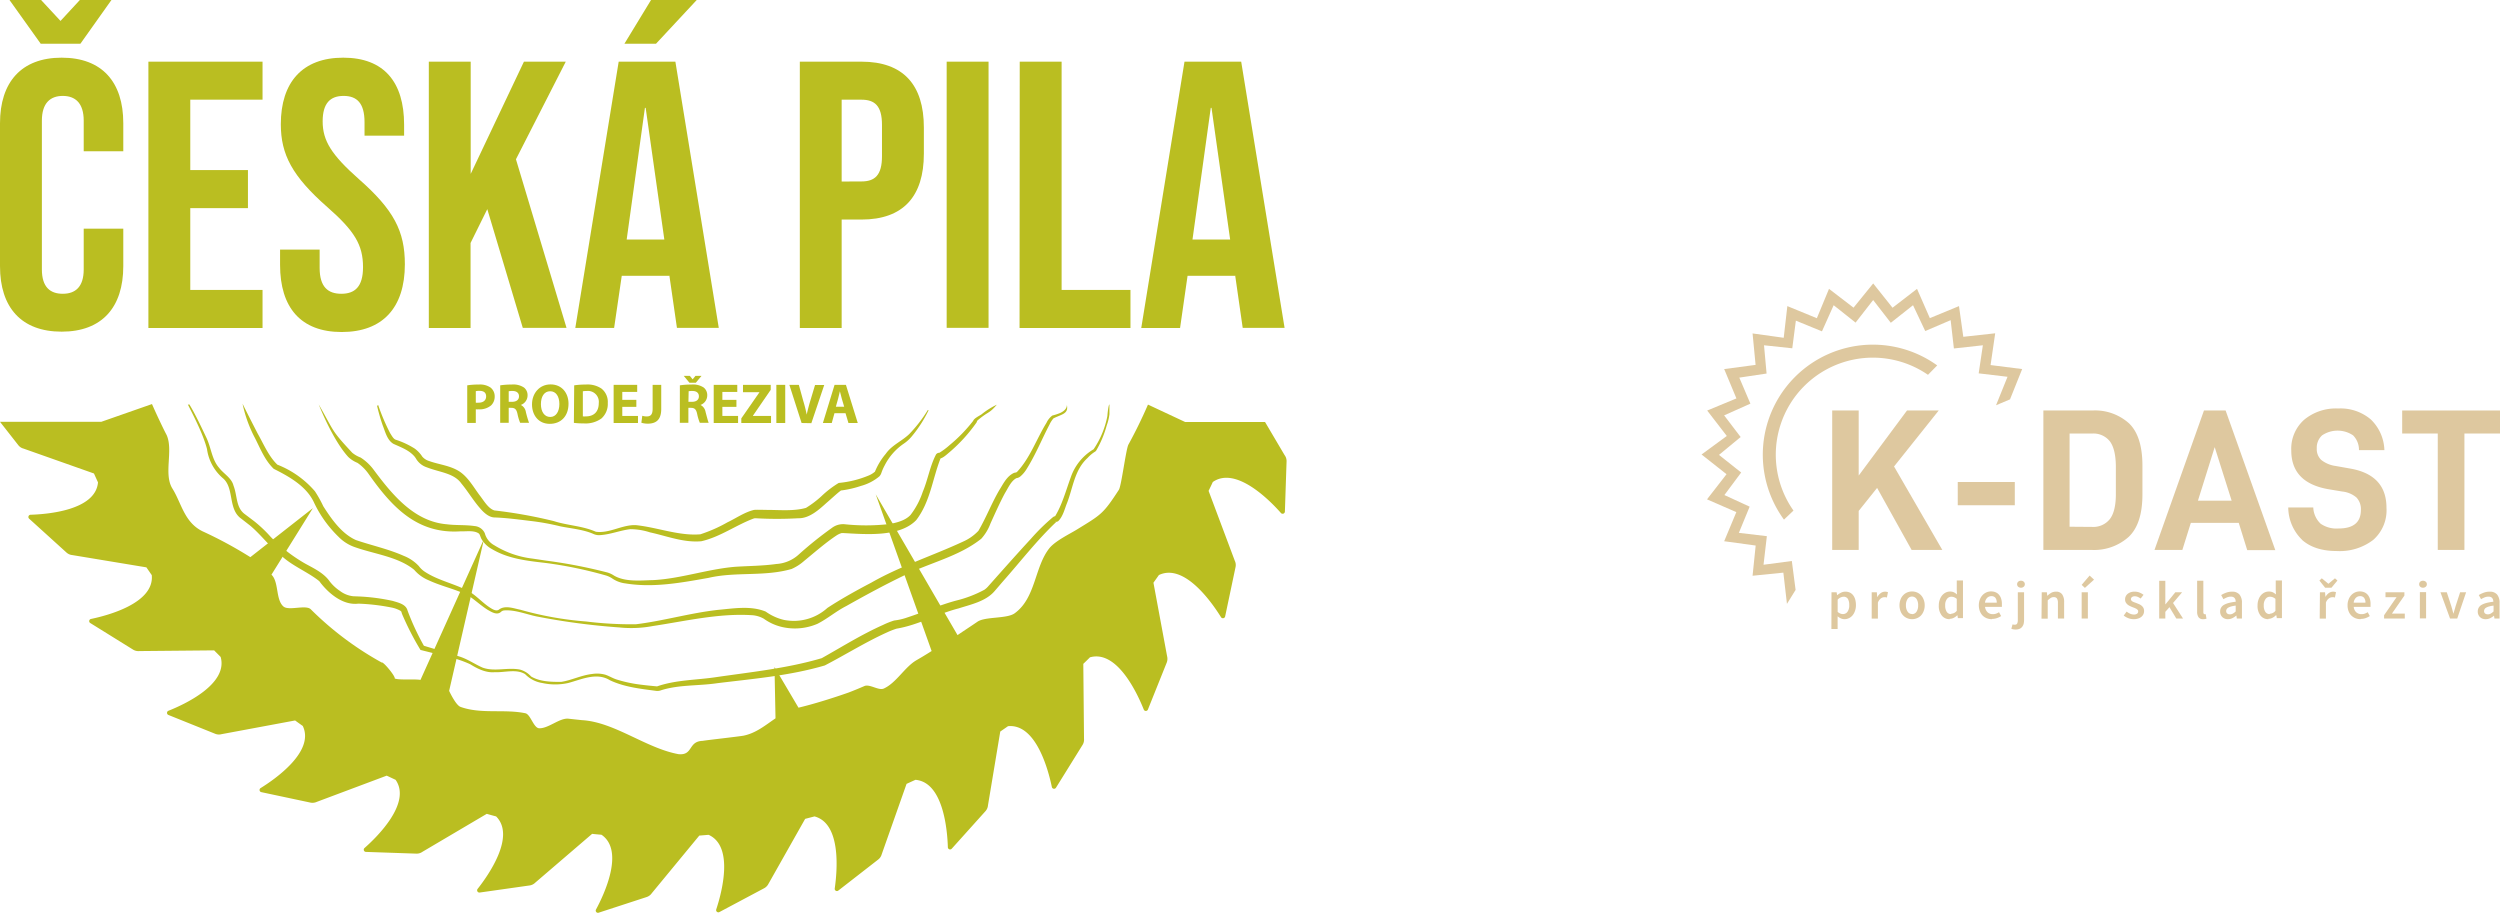 <svg xmlns="http://www.w3.org/2000/svg" width="563.53" height="205.79" viewBox="0 0 563.53 205.79"><g id="Vrstva_2" data-name="Vrstva 2"><g id="logo_eshop" data-name="logo eshop"><g id="text"><path d="M105.32,86.86a16.26,16.26,0,0,1,2.64-.18,4.14,4.14,0,0,1,2.63.69,2.52,2.52,0,0,1,.92,2,2.73,2.73,0,0,1-.8,2,4,4,0,0,1-2.79.9,6.32,6.32,0,0,1-.67,0v3.07h-1.93Zm1.93,3.91a2.9,2.9,0,0,0,.65,0c1,0,1.68-.52,1.68-1.4s-.55-1.27-1.52-1.27a3.21,3.21,0,0,0-.81.08Z" style="fill:#babe21"/><path d="M112.75,86.86a17.21,17.21,0,0,1,2.59-.18,4.34,4.34,0,0,1,2.78.68,2.2,2.2,0,0,1,.8,1.8,2.29,2.29,0,0,1-1.52,2.12v0a2.15,2.15,0,0,1,1.14,1.61,24.27,24.27,0,0,0,.71,2.42h-2a11,11,0,0,1-.6-2c-.23-1.07-.6-1.37-1.39-1.38h-.59v3.38h-1.92Zm1.92,3.71h.77c1,0,1.55-.49,1.55-1.24s-.54-1.19-1.43-1.2a4.71,4.71,0,0,0-.89.06Z" style="fill:#babe21"/><path d="M128.15,91c0,2.82-1.71,4.54-4.23,4.54s-4-1.93-4-4.39,1.65-4.5,4.19-4.5S128.15,88.59,128.15,91Zm-6.22.12c0,1.68.79,2.87,2.1,2.87s2.06-1.25,2.06-2.92-.74-2.88-2.08-2.88S121.93,89.4,121.93,91.08Z" style="fill:#babe21"/><path d="M129.43,86.86a18,18,0,0,1,2.63-.18,5.58,5.58,0,0,1,3.53.92A3.83,3.83,0,0,1,137,90.85a4.36,4.36,0,0,1-1.43,3.48,6.13,6.13,0,0,1-4,1.11,17.85,17.85,0,0,1-2.21-.12Zm1.95,7a4.65,4.65,0,0,0,.68,0c1.76,0,2.91-1,2.91-3a2.46,2.46,0,0,0-2.7-2.73,5,5,0,0,0-.89.07Z" style="fill:#babe21"/><path d="M143.44,91.71h-3.17v2.05h3.54v1.59h-5.49v-8.6h5.31v1.59h-3.36v1.79h3.17Z" style="fill:#babe21"/><path d="M147.11,86.75h1.94v5.44c0,2.45-1.17,3.31-3.06,3.31a5,5,0,0,1-1.42-.21l.21-1.57a3.24,3.24,0,0,0,1,.15c.82,0,1.33-.37,1.33-1.71Z" style="fill:#babe21"/><path d="M153.25,86.86a17.47,17.47,0,0,1,2.6-.18,4.36,4.36,0,0,1,2.78.68,2.19,2.19,0,0,1,.79,1.8,2.29,2.29,0,0,1-1.52,2.12v0a2.18,2.18,0,0,1,1.15,1.61c.27,1,.54,2.09.7,2.42h-2a11,11,0,0,1-.6-2c-.23-1.07-.6-1.37-1.39-1.38h-.59v3.38h-1.93Zm2.16-.59-1.29-1.55h1.37l.64.79h0l.64-.79h1.36l-1.28,1.55Zm-.23,4.3H156c1,0,1.54-.49,1.54-1.24s-.53-1.19-1.43-1.2a4.58,4.58,0,0,0-.88.06Z" style="fill:#babe21"/><path d="M166,91.71h-3.17v2.05h3.54v1.59h-5.49v-8.6h5.31v1.59h-3.36v1.79H166Z" style="fill:#babe21"/><path d="M167.1,94.31l4.1-5.9v0h-3.72V86.75h6.25v1.12l-4,5.82v.06h4.07v1.6H167.1Z" style="fill:#babe21"/><path d="M177,86.75v8.6h-2v-8.6Z" style="fill:#babe21"/><path d="M180.69,95.35l-2.76-8.6h2.14l1,3.64a30.61,30.61,0,0,1,.77,3.07h0c.22-1,.48-2,.78-3l1.1-3.67h2.07l-2.9,8.6Z" style="fill:#babe21"/><path d="M188.1,93.14l-.61,2.21h-2l2.63-8.6h2.56l2.67,8.6h-2.1l-.66-2.21Zm2.19-1.45-.54-1.83c-.15-.51-.31-1.15-.43-1.66h0c-.13.51-.26,1.16-.4,1.66l-.51,1.83Z" style="fill:#babe21"/><path d="M0,60V27.79C0,18.53,4.8,13,13.9,13s13.89,5.49,13.89,14.75v6.35H18.87V27.19c0-3.94-1.89-5.57-4.72-5.57s-4.71,1.63-4.71,5.57V60.73c0,4,1.88,5.49,4.71,5.49s4.72-1.54,4.72-5.49V51.55h8.92V60c0,9.27-4.8,14.76-13.89,14.76S0,69.31,0,60ZM2.14,0H9.26l4.38,4.72L18,0h7.12l-7,9.86H9.18Z" style="fill:#babe21"/><path d="M33.45,13.9H59.18v8.57H42.89V38.34h13v8.58h-13V65.36H59.18v8.58H33.45Z" style="fill:#babe21"/><path d="M63.13,59.7V56.27h8.92v4.12c0,4.29,1.88,5.83,4.89,5.83s4.89-1.54,4.89-6c0-5-1.89-8.15-8.07-13.56C65.87,39.72,63.3,34.83,63.3,28,63.3,18.53,68.19,13,77.37,13s13.72,5.49,13.72,15.1v2.48H82.17V27.53c0-4.28-1.72-5.91-4.72-5.91s-4.72,1.63-4.72,5.74c0,4.38,2,7.55,8.15,13,7.89,6.94,10.38,11.75,10.38,19.21,0,9.78-5,15.27-14.24,15.27S63.13,69.31,63.13,59.7Z" style="fill:#babe21"/><path d="M96.66,13.9h9.44V39.2l12-25.3h9.43l-11.23,22,11.4,38h-9.86l-8-26.76-3.77,7.63V73.94H96.66Z" style="fill:#babe21"/><path d="M139.46,13.9h12.78l9.78,60h-9.43L150.87,62v.17H140.15l-1.72,11.75h-8.75ZM146.75,0h10.3l-9.18,9.86h-7.12Zm3,54-4.21-29.68h-.17L141.26,54Z" style="fill:#babe21"/><path d="M180.29,13.9h13.89c9.44,0,14.07,5.23,14.07,14.84v5.91c0,9.61-4.63,14.84-14.07,14.84h-4.46V73.94h-9.43Zm13.89,27c3,0,4.63-1.38,4.63-5.67V28.14c0-4.29-1.63-5.67-4.63-5.67h-4.46V40.92Z" style="fill:#babe21"/><path d="M213.39,13.9h9.44v60h-9.44Z" style="fill:#babe21"/><path d="M229.86,13.9h9.44V65.36h15.52v8.58h-25Z" style="fill:#babe21"/><path d="M267,13.9h12.78l9.78,60h-9.44L278.41,62v.17H267.69L266,73.94h-8.75ZM277.29,54l-4.2-29.68h-.17L268.8,54Z" style="fill:#babe21"/></g><g id="icon"><path d="M289.55,102.57l-4.39-7.44h-18l-8.39-3.93q-2,4.62-4.4,9c-.56,1-1.57,9.19-2.15,10.19-3.58,5.51-4,5.61-9.52,9-1.63,1-4.74,2.49-6.12,4.14-3.38,4.2-3.07,11.14-7.75,14.63-1.68,1.39-6.73.75-8.52,2-1.46,1-3,2-4.47,3l-18.44-31.73L210,146.75l-.78.49c-.86.54-1.74,1.06-2.62,1.57-2.66,1.53-4.53,5.09-7.37,6.39-1.16.54-3.19-1.07-4.37-.56s-2.36,1-3.56,1.46q-2.84,1-5.66,1.86c-1.89.58-3.77,1.11-5.65,1.56l-5.41-9.16.23,11.56h0c-2.26,1.54-4.36,3.31-7.16,3.9-1,.2-8.3,1-9.25,1.18-3.34.09-2.11,3.32-5.44,3-7.33-1.33-14.47-7.26-21.8-7.67L128.1,162c-2-.19-4.61,2.33-6.66,2.15-1.19-.19-1.87-3.12-3-3.37-4.72-1-10,.24-14.63-1.44-1.08-.37-2.57-3.61-2.57-3.61l7.86-34.23L94.78,153.26c-1.4-.25-4.79.09-5.8-.32.18-.51-2.66-3.91-2.92-3.59A71.91,71.91,0,0,1,70,137.29c-1.21-1-4.93.44-6.11-.58-1.78-1.54-1-5.56-2.7-7.17l9.34-15L56.43,125.59a93,93,0,0,0-10.67-5.78c-4.23-2-4.84-6.4-6.89-9.67s.24-8.57-1.3-12.06C37,97,36.45,95.84,35.91,94.7s-1.12-2.4-1.65-3.62l-11.43,4H0l4.13,5.27a2.19,2.19,0,0,0,1.18.77l15.87,5.61c.3.66.6,1.33.91,2-.54,6.31-11.42,7.19-15.21,7.3a.51.51,0,0,0-.32.88L15,124.56a2.25,2.25,0,0,0,1.3.56L33,127.89l1.21,1.75c.62,6.34-10,9.11-13.7,9.88a.5.5,0,0,0-.16.92l9.66,6a2.28,2.28,0,0,0,1.38.32l16.88-.16c.48.5,1,1,1.47,1.49,1.73,6.15-8.25,10.73-11.78,12.13a.51.51,0,0,0,0,.94l10.56,4.25a2.23,2.23,0,0,0,1.42.08l16.58-3.09c.57.42,1.15.83,1.73,1.24,2.75,5.75-6.27,12-9.5,14a.5.5,0,0,0,.16.92L70,180.92a2.35,2.35,0,0,0,1.41-.17l15.76-5.91,2,.94c3.64,5.18-4.13,12.85-7,15.37a.5.5,0,0,0,.32.88l11.38.39a2.24,2.24,0,0,0,1.35-.41l14.5-8.56c.7.2,1.4.4,2.11.58,4.49,4.48-1.83,13.38-4.18,16.35a.51.51,0,0,0,.47.81l11.27-1.6a2.23,2.23,0,0,0,1.26-.63l12.82-11c.7.08,1.4.14,2.11.2,5.27,3.6.57,13.51-1.23,16.85a.5.5,0,0,0,.6.72l10.82-3.53a2.25,2.25,0,0,0,1.14-.85l10.72-13,2.1-.17c5.82,2.63,2.91,13.2,1.72,16.81a.5.5,0,0,0,.71.6l10.05-5.35a2.3,2.3,0,0,0,1-1l8.28-14.66,2.11-.55c6.13,1.63,5.1,12.49,4.56,16.24a.5.5,0,0,0,.81.47l9-7a2.26,2.26,0,0,0,.78-1.18l5.6-15.87,2-.91c6.32.54,7.19,11.42,7.31,15.2a.5.5,0,0,0,.88.32l7.61-8.47a2.21,2.21,0,0,0,.55-1.29l2.77-16.64,1.75-1.21c6.35-.62,9.11,10,9.88,13.71a.51.51,0,0,0,.93.16l6-9.66a2.24,2.24,0,0,0,.32-1.38l-.16-16.88q.75-.72,1.5-1.47c6.15-1.74,10.72,8.24,12.13,11.77a.5.5,0,0,0,.93,0L263,149.34a2.34,2.34,0,0,0,.08-1.41L260,131.35l1.23-1.73c5.75-2.75,12,6.27,14,9.5a.51.51,0,0,0,.93-.16l2.35-11.15a2.19,2.19,0,0,0-.17-1.4l-5.91-15.76c.32-.66.64-1.32.95-2,5.18-3.64,12.85,4.13,15.37,7a.51.51,0,0,0,.88-.32l.38-11.38A2.27,2.27,0,0,0,289.55,102.57Z" style="fill:#babe21"/><g id="leta"><path d="M58.09,97.74c1.33,2.34,2.47,5.12,4.43,7a21.53,21.53,0,0,1,8.47,6,27.65,27.65,0,0,1,1.88,3.37c1.85,2.91,4.17,6.21,7.37,7.63,3.56,1.22,7.27,2,10.78,3.56a9.27,9.27,0,0,1,3.38,2.29,5.38,5.38,0,0,0,1.2,1.18c3.07,2.1,6.91,2.77,10.22,4.59,1.63,1,2.92,2.46,4.48,3.51.63.4,1.5,1,2.13.57,1.4-1.1,3.39-.28,4.87,0a75.08,75.08,0,0,0,14.8,2.65,84.32,84.32,0,0,0,11.22.63c6.21-.75,12.28-2.56,18.56-3.25,3.47-.31,7.33-1,10.72.39a11.67,11.67,0,0,0,4.05,1.86,11.28,11.28,0,0,0,9.86-2.69c3.19-2.08,6.51-3.92,9.88-5.69,6.53-3.74,14-6.13,20.66-9.24a10.65,10.65,0,0,0,3.5-2.45c1.72-2.93,2.95-6.16,4.69-9.15.88-1.37,1.64-3.11,3.3-3.89a1.7,1.7,0,0,1,.47-.1,1,1,0,0,0,.23-.13c2.92-3.07,4.41-7.45,6.65-11.07a4.34,4.34,0,0,1,1.31-1.64,13.11,13.11,0,0,0,1.78-.58c1.76-.82,1.49-1.9,1.49-1.9.48,2.12-1.11,2.16-3,3.11a6.05,6.05,0,0,0-.89,1.38c-1.76,3.37-3.15,6.84-5.21,10.11a6.87,6.87,0,0,1-1.34,1.58,1.73,1.73,0,0,1-.92.41c-1.21.64-1.84,2.18-2.6,3.41-1.17,2.18-2.18,4.47-3.23,6.77a10.73,10.73,0,0,1-2.08,3.47c-5,4-11.65,5.44-17.2,8.19-4.5,2.16-8.92,4.56-13.26,7-2.28,1.16-4.23,2.86-6.49,4a12.89,12.89,0,0,1-7.94.72,11.47,11.47,0,0,1-4.15-1.88,6.14,6.14,0,0,0-2.72-.79c-7.43-.46-14.88,1.33-22.25,2.44a26.22,26.22,0,0,1-7.61.32,153.07,153.07,0,0,1-18.74-2.5c-2.35-.51-4.87-1.53-7.24-1.33a1.23,1.23,0,0,0-.66.31c-.9.87-2.22,0-3-.44-1.61-1-3-2.37-4.53-3.31-2.81-1.39-5.87-2-8.79-3.36a8.58,8.58,0,0,1-3.26-2.36c-3.66-3-9.17-3.56-13.63-5.2A9.41,9.41,0,0,1,76.31,121a26.34,26.34,0,0,1-5.61-7.9c-1.73-3.55-5.54-5.69-9-7.42-2.15-2.08-3.14-4.91-4.51-7.48A29.83,29.83,0,0,1,54.67,91S55.79,93.29,58.09,97.74Z" style="fill:#babe21"/><path d="M71.84,91.16c3.57,6.19,2.66,5.65,7.56,10.89a6.49,6.49,0,0,0,1.88,1.08,11.16,11.16,0,0,1,3,2.83c4.14,5.54,9.07,11.61,16.45,12.22,2.1.27,4.09.09,6.25.4a2.77,2.77,0,0,1,2.3,1.62,4.38,4.38,0,0,0,2.14,2.71,21,21,0,0,0,8.59,3l3.09.46a115.5,115.5,0,0,1,13.8,2.67,5.42,5.42,0,0,1,1.53.72c2.55,1.47,6,1.07,8.86,1,6.2-.33,12.2-2.48,18.45-3,3.12-.2,6.18-.2,9.25-.63a8.21,8.21,0,0,0,5.16-2.23,85.23,85.23,0,0,1,7.38-5.91,4.17,4.17,0,0,1,2.76-.83,46,46,0,0,0,9.88,0c1.94-.29,3.92-.84,5.08-2.09a17.69,17.69,0,0,0,2.75-5.21c1.16-2.72,1.61-5.79,3-8.43a.9.9,0,0,1,.75-.37c.11,0,0,0,0,0s-.1,0,0,0a16.46,16.46,0,0,0,2.34-1.76,34.36,34.36,0,0,0,5.28-5.44c.18-.57,1.44-1.15,1.89-1.47a17.13,17.13,0,0,1,3.44-2.17c-1.78,2.1-1.84,1.43-4.25,3.46-.22.18-.22.29-.31.53a35.82,35.82,0,0,1-6.44,7c-.49.41-1.33,1.18-2,1.17a.55.55,0,0,0,.18,0l.16-.08s0,0,0,0a.61.61,0,0,0-.05.08c-1.82,4.64-2.29,9.71-5.46,13.86-3.78,3.91-11.43,3.18-16.43,2.92l-.38,0a4.24,4.24,0,0,0-1.21.57c-2.36,1.56-5,3.87-7.24,5.7a10.83,10.83,0,0,1-2.85,1.83c-6.15,1.77-12.5.56-18.71,2-6.16,1.09-12.45,2.28-18.71,1.25a6.65,6.65,0,0,1-3.07-1.17,5.43,5.43,0,0,0-1.28-.6A92.73,92.73,0,0,0,123,126.9c-4.18-.49-8.41-.92-12.13-3.14a6,6,0,0,1-2.4-2.38c-.29-.67-.31-.95-.59-1.16-1.11-.72-2.75-.4-4.13-.45-9.76.63-15.44-5.53-20.63-12.89a10,10,0,0,0-2.55-2.55A6.52,6.52,0,0,1,78.5,103C74.93,99.1,71.84,91.16,71.84,91.16Z" style="fill:#babe21"/><path d="M85.24,91.29a46.86,46.86,0,0,0,2.68,6.31c.38.61.78,1.35,1.26,1.51a18.62,18.62,0,0,1,4.29,2,6.78,6.78,0,0,1,1.72,1.82,3.31,3.31,0,0,0,1.57,1c2.08.76,4.64,1,6.67,2.26s3.28,3.57,4.68,5.44c.93,1.17,1.92,3,3.34,3.43a106.54,106.54,0,0,1,13.38,2.4c3.1,1,6.47,1.07,9.48,2.4,3.06.43,5.91-1.61,9-1.49,4.85.49,9.73,2.47,14.55,2.07a32.49,32.49,0,0,0,6.11-2.7c2-.95,3.84-2.28,6-2.8.58-.07,2.42,0,3,0,2.83,0,6,.32,8.71-.46a22.41,22.41,0,0,0,3.47-2.62,22.48,22.48,0,0,1,3.91-3,22.82,22.82,0,0,0,6.62-1.62,5.16,5.16,0,0,0,1.55-.93,14.91,14.91,0,0,1,2.42-4c1.39-2,3.64-2.85,5.32-4.48a31.06,31.06,0,0,0,4.18-5.42l.16.08a28.81,28.81,0,0,1-3.78,5.87,8.58,8.58,0,0,1-1.77,1.62,13.11,13.11,0,0,0-4.35,4.94,10.92,10.92,0,0,0-.75,1.72,2.11,2.11,0,0,1-.44.74,10.84,10.84,0,0,1-4.15,2.15,22.76,22.76,0,0,1-4.25,1,1.7,1.7,0,0,1-.39,0h-.07s-.09,0,0,0a.65.65,0,0,0,.28,0,2.11,2.11,0,0,0-.27.18c-.77.57-2.22,1.94-3,2.59-1.75,1.58-3.94,3.59-6.43,3.52a83.27,83.27,0,0,1-9.61,0,1.39,1.39,0,0,0-.55.1c-3.94,1.49-7.48,4.12-11.68,5.08-4,.37-7.83-1.19-11.59-2a14.51,14.51,0,0,0-4.39-.72c-2.24.24-4.48,1.19-6.79,1.34a3,3,0,0,1-1.56-.26c-2.27-1-5-1.22-7.48-1.72a53.81,53.81,0,0,0-6.78-1.22c-2.65-.32-5.3-.68-8-.78-1.35,0-2.57-1.21-3.34-2.12-1.51-1.74-2.73-3.8-4.16-5.52-1.67-2.37-4.84-2.5-7.86-3.68a4.43,4.43,0,0,1-2.32-1.84l-.13-.22c-.1-.13-.19-.27-.3-.4-1.22-1.39-2.93-2-4.69-2.8-1.45-.82-1.87-2.75-2.45-4.19a44.13,44.13,0,0,1-1.28-4.45l.17,0Z" style="fill:#babe21"/><path d="M42.68,91.16c1.33,2.15,2.75,5.21,3.84,7.49s1.22,4.93,2.87,6.8c1,1.33,2.81,2.27,3.24,4,.92,2.37.5,5,2.63,6.5l2,1.51A29.66,29.66,0,0,1,61,121a35.45,35.45,0,0,0,7.72,6c1.79,1,4,2,5.38,3.76a9.67,9.67,0,0,0,2.51,2.43,6,6,0,0,0,3,1.21l1.29.05a44.63,44.63,0,0,1,7.62,1c1.1.35,3,.7,3.35,2.19a56.18,56.18,0,0,0,3.78,8.1l-.33-.25c1.93.6,6.43,1.92,8.26,2.5s3.5,1.75,5.18,2.49c2.72,1,5.66-.11,8.48.46a5.24,5.24,0,0,1,2.48,1.55c2,1.18,4.53,1.23,6.79,1.21,2.34-.36,4.49-1.49,6.92-1.77a7.09,7.09,0,0,1,3,.15c1,.34,1.7.83,2.65,1.11a30.26,30.26,0,0,0,5.52,1.16c1.16.15,2.34.26,3.51.37,4.31-1.5,8.9-1.41,13.35-2.09,7.93-1.15,16.12-2,23.77-4.27,4.55-2.55,9-5.35,13.81-7.49a18.05,18.05,0,0,1,2.51-1,13.71,13.71,0,0,0,3.06-.72c3.58-1.16,7.11-2.74,10.87-3.76a26.68,26.68,0,0,0,6.41-2.45,4.52,4.52,0,0,0,.9-.82c3.16-3.55,6.38-7.19,9.6-10.68a45.92,45.92,0,0,1,5-4.9,1.49,1.49,0,0,1,.44-.19.78.78,0,0,1,.33,0c.15,0-.05,0-.06,0a.44.44,0,0,0-.3.07c1.63-2.65,2.48-5.87,3.56-8.82a11.77,11.77,0,0,1,5.15-6.33,20,20,0,0,0,3.11-7.52c0-.23.23-2.57.46-2.58,0,0,0,2,0,2.2a11.43,11.43,0,0,1-.61,2.52,23.42,23.42,0,0,1-2.39,5.7,1,1,0,0,1-.18.18,8,8,0,0,0-1.74,1.45c-2.95,2.69-3.27,6.63-4.63,10.15-.56,1.36-.89,3-2,4.11a.8.8,0,0,1-.54.13s-.27-.07-.15,0a.68.68,0,0,0,.24,0h.06s0,0,0,0c-4.37,4.12-8.12,9-12.09,13.47l-1.87,2.18c-2,2.32-5.38,3-8.09,3.88-4.74,1.2-9,3.73-14,4.57a18,18,0,0,0-2.17.85c-4.81,2.18-9.3,5-14,7.44-7.93,2.33-16.1,3-24.24,4-4.18.63-8.62.31-12.65,1.59a2.33,2.33,0,0,1-1.14.14c-3.52-.47-7.14-.85-10.4-2.39-3-1.85-6.34-.2-9.42.62a13.49,13.49,0,0,1-5.83,0,6.82,6.82,0,0,1-3.87-2c-2-1.23-4.6-.34-6.86-.44-2,.18-3.92-.8-5.52-1.79a25,25,0,0,0-5.36-1.76L95,146.56l-.22-.06a63.7,63.7,0,0,1-4.17-8.14c-.19-.63-.1-.47-.38-.7a6.81,6.81,0,0,0-2.1-.74,46.48,46.48,0,0,0-7.36-.85c-3.7.46-7.08-2.71-8.79-5.06-2.47-2-5.9-3.35-8.32-5.53-2.7-2-4.73-4.87-7.27-7l-2-1.56c-3-2.09-1.58-6.73-4-9a10.55,10.55,0,0,1-3.73-6.7c-.8-3.14-2.83-7.13-4.3-10Z" style="fill:#babe21"/></g></g><g id="Logo_K-dast" data-name="Logo K-dast"><path d="M412.84,133.51H414l.1.63h.05a4,4,0,0,1,.84-.54,2.06,2.06,0,0,1,1-.23,2.25,2.25,0,0,1,1,.21,2.06,2.06,0,0,1,.74.61,2.9,2.9,0,0,1,.46.95,4.72,4.72,0,0,1,.16,1.24,3.82,3.82,0,0,1-.22,1.35,3.1,3.1,0,0,1-.56,1,2.44,2.44,0,0,1-.82.62,2.25,2.25,0,0,1-1,.22,2,2,0,0,1-.78-.17,3,3,0,0,1-.75-.48l0,1v1.86h-1.4Zm2.6,4.91a1.23,1.23,0,0,0,1-.51,2.42,2.42,0,0,0,.4-1.52,2.68,2.68,0,0,0-.3-1.39,1.11,1.11,0,0,0-1-.49,1.94,1.94,0,0,0-1.31.66v2.76a2.16,2.16,0,0,0,.63.38,1.51,1.51,0,0,0,.57.11" style="fill:#dec89f"/><path d="M421.9,133.51h1.16l.09,1.05h.05a2.51,2.51,0,0,1,.77-.89,1.65,1.65,0,0,1,.92-.3,1.59,1.59,0,0,1,.68.12l-.24,1.2-.29-.07a1.62,1.62,0,0,0-.33,0,1.32,1.32,0,0,0-.74.27,2.09,2.09,0,0,0-.67.94v3.61h-1.4Z" style="fill:#dec89f"/><path d="M431,139.57a2.8,2.8,0,0,1-1.07-.21,2.59,2.59,0,0,1-.9-.6,2.67,2.67,0,0,1-.63-1,3.56,3.56,0,0,1-.23-1.31,3.6,3.6,0,0,1,.23-1.31,2.72,2.72,0,0,1,.63-1,2.61,2.61,0,0,1,.9-.61,2.86,2.86,0,0,1,2.15,0,2.65,2.65,0,0,1,.91.61,3,3,0,0,1,.62,1,3.4,3.4,0,0,1,.24,1.31,3.36,3.36,0,0,1-.24,1.31,2.94,2.94,0,0,1-.62,1,2.62,2.62,0,0,1-.91.6,2.81,2.81,0,0,1-1.08.21m0-1.14a1.19,1.19,0,0,0,1-.53,2.45,2.45,0,0,0,.37-1.43A2.48,2.48,0,0,0,432,135a1.22,1.22,0,0,0-1-.53,1.18,1.18,0,0,0-1,.53,2.48,2.48,0,0,0-.38,1.44,2.45,2.45,0,0,0,.38,1.43,1.16,1.16,0,0,0,1,.53" style="fill:#dec89f"/><path d="M439.49,139.57a2.17,2.17,0,0,1-1.79-.82,3.46,3.46,0,0,1-.67-2.28,3.58,3.58,0,0,1,.22-1.3,3.05,3.05,0,0,1,.56-1,2.66,2.66,0,0,1,.81-.62,2.22,2.22,0,0,1,.94-.21,2.08,2.08,0,0,1,.87.17,3.65,3.65,0,0,1,.7.48l-.05-1v-2.15h1.4v8.5h-1.15l-.1-.64h-.05a2.93,2.93,0,0,1-.77.56,2,2,0,0,1-.92.23m.34-1.15a1.67,1.67,0,0,0,1.25-.66V135a2,2,0,0,0-.61-.38,1.81,1.81,0,0,0-.6-.11,1.22,1.22,0,0,0-1,.51,2.23,2.23,0,0,0-.4,1.44,2.56,2.56,0,0,0,.35,1.46,1.12,1.12,0,0,0,1,.5" style="fill:#dec89f"/><path d="M449,139.57a3.15,3.15,0,0,1-1.16-.21,2.82,2.82,0,0,1-.94-.61,2.93,2.93,0,0,1-.62-1,3.82,3.82,0,0,1,0-2.61,3,3,0,0,1,.62-1,2.71,2.71,0,0,1,.88-.62,2.59,2.59,0,0,1,1-.21,2.72,2.72,0,0,1,1.07.2,2,2,0,0,1,.77.58,2.45,2.45,0,0,1,.47.89,3.72,3.72,0,0,1,.16,1.13c0,.14,0,.27,0,.39a1.84,1.84,0,0,1,0,.29h-3.8a2,2,0,0,0,.57,1.22,1.73,1.73,0,0,0,1.2.43,2.09,2.09,0,0,0,.72-.12,3.08,3.08,0,0,0,.66-.32l.48.87a4.65,4.65,0,0,1-.95.46,3.32,3.32,0,0,1-1.09.18m1.05-3.66a1.8,1.8,0,0,0-.29-1.08,1.09,1.09,0,0,0-.92-.39,1.33,1.33,0,0,0-.94.37,1.8,1.8,0,0,0-.5,1.1Z" style="fill:#dec89f"/><path d="M454.36,141.9a2.42,2.42,0,0,1-.57-.05,3,3,0,0,1-.41-.11l.27-1,.25.07a1.09,1.09,0,0,0,.26,0,.54.54,0,0,0,.54-.27,1.72,1.72,0,0,0,.14-.79v-6.24h1.41v6.21a3.94,3.94,0,0,1-.09.87,2,2,0,0,1-.33.69,1.43,1.43,0,0,1-.59.46,2.13,2.13,0,0,1-.88.16m1.19-9.42a.94.94,0,0,1-.62-.22.73.73,0,0,1-.25-.57.76.76,0,0,1,.25-.57.89.89,0,0,1,.62-.22.87.87,0,0,1,.62.22.72.72,0,0,1,.25.57.7.7,0,0,1-.25.57.92.92,0,0,1-.62.22" style="fill:#dec89f"/><path d="M460.23,133.51h1.16l.09.8h0a5,5,0,0,1,.87-.67,2.15,2.15,0,0,1,1.09-.27,1.6,1.6,0,0,1,1.4.61,2.93,2.93,0,0,1,.44,1.73v3.71h-1.4V135.9a1.81,1.81,0,0,0-.22-1,.84.84,0,0,0-.72-.3,1.23,1.23,0,0,0-.69.19,4.39,4.39,0,0,0-.67.54v4.13h-1.4Z" style="fill:#dec89f"/><path d="M469.23,131.84l1.79-2.1,1,.92-2.06,1.86Zm0,1.67h1.4v5.91h-1.4Z" style="fill:#dec89f"/><path d="M480.93,139.57a3.27,3.27,0,0,1-1.22-.24,3.85,3.85,0,0,1-1-.58l.66-.89a3.39,3.39,0,0,0,.8.48,2,2,0,0,0,.85.18,1.09,1.09,0,0,0,.72-.2.62.62,0,0,0,.23-.51.46.46,0,0,0-.11-.32,1.22,1.22,0,0,0-.29-.25c-.12-.07-.26-.13-.41-.2l-.47-.18a5.92,5.92,0,0,1-.59-.26,2.47,2.47,0,0,1-.54-.34,1.79,1.79,0,0,1-.39-.48,1.29,1.29,0,0,1-.15-.64,1.6,1.6,0,0,1,.58-1.28,2.38,2.38,0,0,1,1.59-.49,2.83,2.83,0,0,1,1.12.21,4.23,4.23,0,0,1,.87.5l-.65.84a3.78,3.78,0,0,0-.64-.37,1.71,1.71,0,0,0-.67-.14,1,1,0,0,0-.66.19.58.58,0,0,0-.22.46.47.47,0,0,0,.11.31.75.75,0,0,0,.27.22,1.76,1.76,0,0,0,.39.18l.47.17.61.25a2.54,2.54,0,0,1,.55.34,1.8,1.8,0,0,1,.41.5,1.55,1.55,0,0,1,.15.71,1.71,1.71,0,0,1-.15.71,1.69,1.69,0,0,1-.45.58,2,2,0,0,1-.73.39,3,3,0,0,1-1,.15" style="fill:#dec89f"/><polygon points="486.71 130.92 488.09 130.92 488.09 136.23 488.12 136.23 490.34 133.51 491.87 133.51 489.83 135.92 492.08 139.42 490.56 139.42 489.02 136.86 488.09 137.92 488.09 139.42 486.71 139.42 486.71 130.92" style="fill:#dec89f"/><path d="M496.63,139.57a1.18,1.18,0,0,1-1.06-.45,2.14,2.14,0,0,1-.31-1.21v-7h1.4V138a.52.52,0,0,0,.1.35.28.28,0,0,0,.21.1h.09a.37.37,0,0,0,.13,0l.18,1a1.94,1.94,0,0,1-.74.12" style="fill:#dec89f"/><path d="M502.21,139.57a1.75,1.75,0,0,1-1.28-.48,1.7,1.7,0,0,1-.48-1.26,1.62,1.62,0,0,1,.2-.83,1.67,1.67,0,0,1,.63-.64,4.49,4.49,0,0,1,1.09-.44,11.25,11.25,0,0,1,1.59-.28,3.11,3.11,0,0,0-.06-.44,1,1,0,0,0-.19-.37.76.76,0,0,0-.33-.25,1.29,1.29,0,0,0-.51-.09,2.3,2.3,0,0,0-.86.16,7,7,0,0,0-.82.41l-.51-.92a5.54,5.54,0,0,1,1.12-.54,3.65,3.65,0,0,1,1.33-.23,2.1,2.1,0,0,1,1.68.65,2.87,2.87,0,0,1,.55,1.9v3.5h-1.15l-.1-.65h-.05a4,4,0,0,1-.86.57,2.19,2.19,0,0,1-1,.23m.45-1.09a1.25,1.25,0,0,0,.66-.17,3.13,3.13,0,0,0,.64-.48v-1.32a6.94,6.94,0,0,0-1,.19,2.9,2.9,0,0,0-.67.27.93.93,0,0,0-.36.35.71.71,0,0,0-.11.4.67.67,0,0,0,.24.58,1,1,0,0,0,.62.18" style="fill:#dec89f"/><path d="M511.33,139.57a2.17,2.17,0,0,1-1.79-.82,3.52,3.52,0,0,1-.66-2.28,3.81,3.81,0,0,1,.21-1.3,3.05,3.05,0,0,1,.56-1,2.66,2.66,0,0,1,.81-.62,2.26,2.26,0,0,1,1-.21,2,2,0,0,1,.86.17,3.7,3.7,0,0,1,.71.48l-.05-1v-2.15h1.4v8.5h-1.16l-.1-.64H513a2.88,2.88,0,0,1-.76.56,2,2,0,0,1-.93.23m.34-1.15a1.68,1.68,0,0,0,1.26-.66V135a2,2,0,0,0-.62-.38,1.81,1.81,0,0,0-.6-.11,1.19,1.19,0,0,0-1,.51,2.23,2.23,0,0,0-.41,1.44,2.56,2.56,0,0,0,.35,1.46,1.13,1.13,0,0,0,1,.5" style="fill:#dec89f"/><path d="M522.82,130.86l.54-.5,1.49,1.23h0l1.48-1.23.55.5-1.35,1.63h-1.41Zm.12,2.65h1.15l.1,1.05h0a2.51,2.51,0,0,1,.77-.89,1.71,1.71,0,0,1,1.6-.18l-.24,1.2-.29-.07a1.62,1.62,0,0,0-.33,0,1.3,1.3,0,0,0-.74.27,2,2,0,0,0-.67.94v3.61h-1.4Z" style="fill:#dec89f"/><path d="M532.11,139.57a3.19,3.19,0,0,1-1.16-.21,2.89,2.89,0,0,1-.93-.61,2.81,2.81,0,0,1-.63-1,3.56,3.56,0,0,1-.22-1.31,3.38,3.38,0,0,1,.23-1.3,3,3,0,0,1,.61-1,2.82,2.82,0,0,1,.88-.62,2.67,2.67,0,0,1,1-.21,2.76,2.76,0,0,1,1.07.2,2.21,2.21,0,0,1,.77.58,2.61,2.61,0,0,1,.47.89,4.06,4.06,0,0,1,.15,1.13c0,.14,0,.27,0,.39s0,.21,0,.29h-3.79a1.89,1.89,0,0,0,.56,1.22,1.76,1.76,0,0,0,1.2.43,2.19,2.19,0,0,0,.73-.12,3.33,3.33,0,0,0,.66-.32l.47.87a4.56,4.56,0,0,1-.94.46,3.38,3.38,0,0,1-1.1.18m1.06-3.66a1.73,1.73,0,0,0-.3-1.08,1.08,1.08,0,0,0-.92-.39,1.31,1.31,0,0,0-.93.37,1.74,1.74,0,0,0-.5,1.1Z" style="fill:#dec89f"/><polygon points="537.4 138.68 540.22 134.61 537.72 134.61 537.72 133.51 541.98 133.51 541.98 134.25 539.17 138.31 542.07 138.31 542.07 139.42 537.4 139.42 537.4 138.68" style="fill:#dec89f"/><path d="M546.17,132.48a.92.92,0,0,1-.62-.22.72.72,0,0,1-.24-.57.75.75,0,0,1,.24-.57,1,1,0,0,1,1.24,0,.72.72,0,0,1,.25.57.7.7,0,0,1-.25.57.92.92,0,0,1-.62.22m-.7,1h1.4v5.91h-1.4Z" style="fill:#dec89f"/><path d="M550.11,133.51h1.43l1,3.07c.08.29.16.58.25.88l.24.9h0c.09-.3.18-.6.26-.9s.17-.59.25-.88l1-3.07h1.35l-2,5.91h-1.62Z" style="fill:#dec89f"/><path d="M560.28,139.57a1.73,1.73,0,0,1-1.27-.48,1.67,1.67,0,0,1-.49-1.26,1.73,1.73,0,0,1,.2-.83,1.75,1.75,0,0,1,.63-.64,4.57,4.57,0,0,1,1.1-.44,10.75,10.75,0,0,1,1.59-.28,3.11,3.11,0,0,0-.07-.44,1.16,1.16,0,0,0-.18-.37.86.86,0,0,0-.34-.25,1.29,1.29,0,0,0-.51-.09,2.34,2.34,0,0,0-.86.16,7,7,0,0,0-.82.41l-.51-.92a5.82,5.82,0,0,1,1.12-.54,3.66,3.66,0,0,1,1.34-.23,2.09,2.09,0,0,1,1.67.65,2.87,2.87,0,0,1,.55,1.9v3.5h-1.15l-.1-.65h0a3.78,3.78,0,0,1-.86.57,2.19,2.19,0,0,1-1,.23m.45-1.09a1.26,1.26,0,0,0,.67-.17,3.43,3.43,0,0,0,.64-.48v-1.32a6.85,6.85,0,0,0-1,.19,3.1,3.1,0,0,0-.67.27.93.93,0,0,0-.36.35.8.8,0,0,0-.11.4.67.67,0,0,0,.24.58,1,1,0,0,0,.62.18" style="fill:#dec89f"/><polygon points="423.12 109.98 418.97 115.17 418.97 123.96 413 123.96 413 92.53 418.97 92.53 418.97 107.2 429.86 92.53 437.01 92.53 426.94 105.15 437.82 123.96 430.9 123.96 423.12 109.98" style="fill:#dec89f"/><rect x="441.3" y="108.65" width="12.86" height="5.24" style="fill:#dec89f"/><path d="M460.6,92.53h11.06a11.44,11.44,0,0,1,8.27,2.92q3,2.91,3,9.56v6.42q0,6.66-3.1,9.59a11.67,11.67,0,0,1-8.38,2.94H460.6Zm11,26.24a4.75,4.75,0,0,0,4-1.78q1.34-1.77,1.34-5.6v-6.06q0-4-1.32-5.81a4.71,4.71,0,0,0-4.05-1.79h-5.06v21Z" style="fill:#dec89f"/><path d="M504.64,117.86h-10.8l-1.91,6.1h-6.28L496.8,92.53h4.88L512.88,124h-6.33Zm-1.6-5-3.82-12.07-3.78,12.07Z" style="fill:#dec89f"/><path d="M518.94,121.7a10.26,10.26,0,0,1-3.14-7.31h5.64a5.31,5.31,0,0,0,1.67,3.67,6.3,6.3,0,0,0,4,1.07q5.05,0,5.06-4.14a3.8,3.8,0,0,0-1-2.85A5.84,5.84,0,0,0,528,110.8l-3-.5q-8.52-1.42-8.52-8.75a8.75,8.75,0,0,1,2.89-6.92,11.2,11.2,0,0,1,7.68-2.55,10.53,10.53,0,0,1,7.35,2.46,10,10,0,0,1,3.07,6.92h-5.73a4.62,4.62,0,0,0-1.32-3.32,6.26,6.26,0,0,0-7,0,3.75,3.75,0,0,0-1.19,2.94,3.33,3.33,0,0,0,1,2.59,6.64,6.64,0,0,0,3.28,1.37l3.32.59q8.12,1.45,8.11,8.84a8.87,8.87,0,0,1-3,7.24,12.42,12.42,0,0,1-8.17,2.5q-5.05,0-7.88-2.53" style="fill:#dec89f"/><polygon points="563.53 97.72 555.51 97.72 555.51 123.96 549.5 123.96 549.5 97.72 541.48 97.72 541.48 92.53 563.53 92.53 563.53 97.72" style="fill:#dec89f"/><path d="M404.27,115.09a21.88,21.88,0,0,1,30.32-30.6l2.08-2.12a24.81,24.81,0,0,0-34.54,34.76Z" style="fill:#dec89f"/><polygon points="404.75 132.97 403.9 126.45 397.52 127.3 398.27 120.86 391.96 120.11 394.39 114.21 388.7 111.59 392.48 106.51 387.48 102.54 392.36 98.51 388.64 93.63 394.56 90.99 392.06 85.12 398.21 84.2 397.63 77.83 404 78.51 404.81 72.28 410.69 74.69 413.33 68.8 418.27 72.72 422.23 67.63 426.21 72.76 431.22 68.8 433.97 74.62 439.7 72.17 440.43 78.55 446.96 77.83 446.02 84.16 452.52 84.93 449.93 91.35 453.08 90.02 455.82 83.19 448.7 82.29 449.74 75.13 442.55 75.92 441.58 69 435.01 71.71 432.12 65.11 426.6 69.37 422.24 63.89 417.81 69.35 412.28 65.11 409.54 71.73 402.89 69 402.07 76.14 395.05 75.16 395.73 82.25 388.65 83.19 391.41 89.81 384.82 92.54 389.24 98.27 383.55 102.45 389.18 106.89 384.78 112.56 391.39 115.44 388.65 122 395.75 122.97 395.05 129.78 401.99 129.08 402.8 136.12 404.75 132.97" style="fill:#dec89f"/></g></g></g></svg>